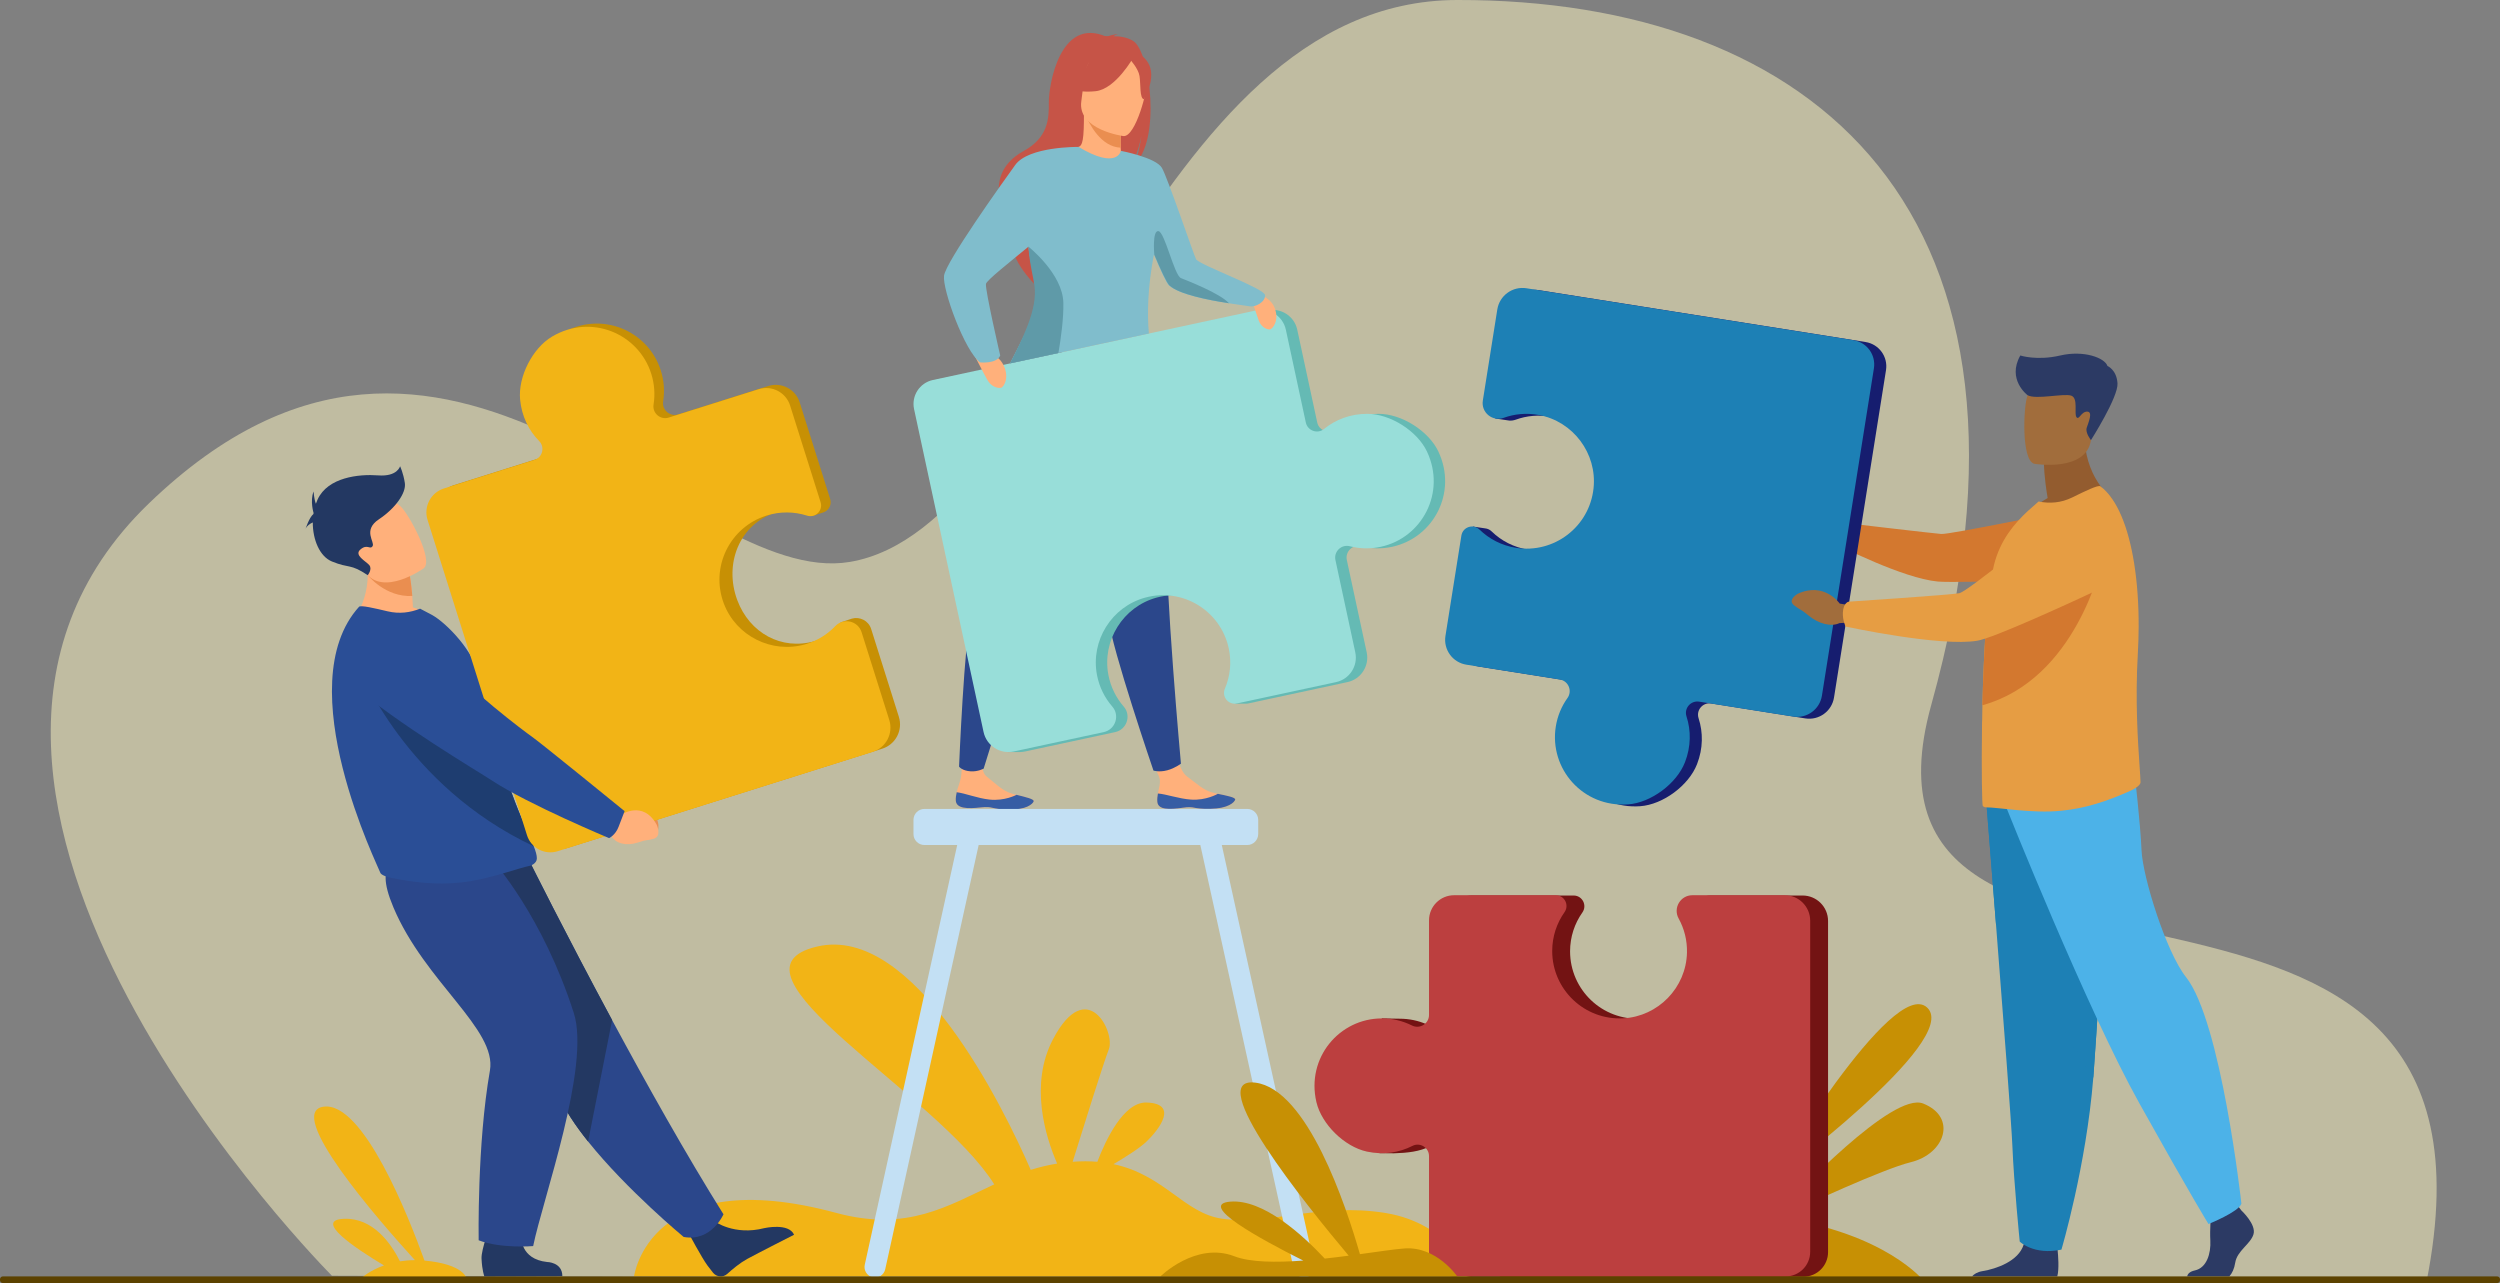 <svg xmlns="http://www.w3.org/2000/svg" xml:space="preserve" width="100%" height="100%" version="1.1" shape-rendering="geometricPrecision" text-rendering="geometricPrecision" image-rendering="optimizeQuality" fill-rule="evenodd" clip-rule="evenodd"
viewBox="0 0 73691.76 37819.59"
 xmlns:xlink="http://www.w3.org/1999/xlink"
 xmlns:xodm="http://www.corel.com/coreldraw/odm/2003">
 <rect x="0" y="0" width="73691.76" height="37819.59" fill="#808080" stroke="none"/>
 <g id="Capa_x0020_1">
  <path fill="#FFF8C2" fill-rule="nonzero" fill-opacity="0.502" d="M9784.73 37604.95c0,0 -14235.51,-14247.86 -5395.11,-22766.7 8840.38,-8519.02 15827.63,2540.27 20659.76,1725.47 6116.57,-1031.36 8761.74,-16548.79 17905.26,-16563.68 10403.58,-16.59 18039.78,6133.46 13972.28,20780.2 -3000.05,10802.87 17621.09,1956.4 14592.42,17034.77l-61734.61 -210.06z"/>
  <path fill="#F2B416" fill-rule="nonzero" d="M40833.47 35753.64c-1935.17,-311.65 -3396.13,366.32 -4800.99,171.42 -1120.41,-155.39 -1704.22,-1288.67 -3209.83,-1609.77 358.01,-211.2 775.27,-475.35 974.74,-667.38 387.49,-373.18 943.83,-1119.55 0,-1149.02 -679.11,-21.18 -1208.26,1110.1 -1451.52,1746.57 -222.93,-18.6 -464.18,-20.03 -727.19,-0.57 310.8,-1001.64 916.93,-2940.23 1065.17,-3312.56 201.48,-506.83 -645.62,-2196.45 -1644.11,-300.2 -700.58,1329.89 -224.94,2866.97 121.62,3666.28 -273.58,44.06 -531.72,107.6 -778.41,184.87 -825.06,-1882.8 -3450.21,-7250.14 -6295.72,-6583.05 -3102.36,726.9 3544.08,4335.37 5220.25,7010.6 -1369.38,634.76 -2572.49,1405.73 -4652.47,842.81 -5527.23,-1496.44 -5965.66,1870.49 -5965.66,1870.49l24700.58 8.3c0,0 -621.3,-1567.43 -2556.46,-1878.79z"/>
  <path fill="#FFB07B" fill-rule="nonzero" d="M34114.2 23638.41c25.18,237.53 361.73,228.94 741.78,171.99 380.04,-56.95 281.89,42.93 816.48,32.62 534.3,-10.3 712.88,-192.88 736.06,-270.15 20.89,-68.39 -238.39,-117.05 -515.99,-174.86 -34.91,-7.15 -69.83,-14.88 -105.03,-22.32 -312.8,-68.68 -526.29,-294.11 -798.44,-488.14 -258.14,-183.79 -431.85,-1026.08 -431.85,-1026.08l-759.82 -4.49c0,0 238.68,761.73 363.17,1026.62 72.97,155.82 -4.87,355.86 -29.48,505.83 -13.17,81.56 -26.04,165.12 -16.88,248.98z"/>
  <path fill="#365DA4" fill-rule="nonzero" d="M34855.98 23810.4c380.04,-56.95 281.89,42.93 816.48,32.62 534.3,-10.3 712.88,-192.88 736.06,-270.15 20.89,-68.39 -238.39,-117.05 -515.99,-174.86l-3.14 5.15c0,0 -337.7,196.04 -779.28,166.56 -359.73,-24.03 -730.63,-161.69 -979.03,-180.29 -13.17,81.56 -26.04,165.12 -16.88,248.98 25.18,237.53 361.73,228.94 741.78,171.99z"/>
  <path fill="#FFB07B" fill-rule="nonzero" d="M28173.34 23600.63c16.6,238.39 352.86,242.68 734.92,200.04 382.05,-42.64 280.16,53.52 814.75,63.25 534.31,10.01 719.47,-165.99 745.79,-242.12 23.19,-67.82 -233.81,-125.92 -509.11,-194.31 -34.63,-8.3 -69.26,-17.46 -103.89,-26.33 -310.22,-80.42 -515.13,-313.65 -779.84,-517.76 -250.7,-193.4 -44.36,-995.57 -44.36,-995.57l-576.65 -272.3c0,0 -79.28,826.75 -122.21,1244.89 -17.45,171.23 -102.74,343.28 -132.79,492.37 -16.31,81 -32.33,163.7 -26.61,247.84z"/>
  <path fill="#365DA4" fill-rule="nonzero" d="M28908.26 23800.67c382.05,-42.64 280.16,53.52 814.75,63.25 534.31,10.01 719.47,-165.99 745.79,-242.12 23.19,-67.82 -233.81,-125.92 -509.11,-194.31l-3.15 5.15c0,0 -345.14,183.16 -785.28,136.8 -358.59,-37.5 -724.04,-188.89 -971.31,-216.65 -16.31,81 -32.33,163.7 -26.61,247.84 16.6,238.39 352.86,242.68 734.92,200.04z"/>
  <path fill="#2B478B" fill-rule="nonzero" d="M29468.6 11695.45c0,0 -159.69,773.27 -319.67,4695.13 0,0 -296.77,726.16 -511.98,1614.04 -215.21,887.89 -366.88,4592.71 -366.88,4592.71 0,0 85.85,123.69 346.28,139.31 212.64,12.77 378.33,-80.49 378.33,-80.49 0,0 1495.87,-4852.43 2223.92,-6736.28 728.34,-1884.02 1155.03,-4573.85 1155.03,-4573.85l-2905.03 349.43z"/>
  <path fill="#2B478B" fill-rule="nonzero" d="M31267.83 12026.57c0,0 117.9,780.7 1325.59,4515.41 0,0 -26.9,783.91 78.7,1691.39 105.6,907.49 1328.17,4480.38 1328.17,4480.38 0,0 162.27,56.4 405.81,-7.87 226.37,-59.75 404.09,-195.97 404.09,-195.97 0,0 -468.77,-5106.75 -437.86,-7126.23 30.91,-2019.5 -500.24,-4690.73 -500.24,-4690.73l-2604.26 1333.62z"/>
  <path fill="#C65447" fill-rule="nonzero" d="M33406.75 1210.59c-189.45,-120.48 -422.12,-144.23 -586.1,-142.8 44.36,-41.21 127.92,-52.95 127.92,-52.95 -100.73,-20.31 -331.68,68.98 -331.68,68.98 -1381.41,-613.29 -1706.79,1449.8 -1701.07,1933.16 5.15,483.36 -18.88,1038.27 -743.79,1435.2 -1426.04,781.28 -332.83,2324.09 -332.83,2324.09 -256.7,736.63 693.71,1638.96 693.71,1638.96 -16.31,-391.21 1779.48,-2883.28 2747.63,-3451.93 244.98,-324.53 355.73,-913.78 364.03,-960.42 -62.96,468.76 -156.54,728.62 -235.81,873.71 830.21,-690.85 499.67,-3346.9 -2.01,-3666z"/>
  <path fill="#FFB07B" fill-rule="nonzero" d="M33105.69 4696.3c4.86,2.29 -452.74,240.1 -797.3,145.94 -323.97,-88.42 -535.74,-508.54 -531.16,-509.4 137.08,-27.18 176.86,-215.77 173.71,-1025.96l62.1 12.31 1005.36 199.18 37.49 7.15c0,0 -23.75,328.26 -24.61,637.62 -0.29,65.25 0.86,129.64 3.15,190.03 6.87,179.43 26.9,322.23 71.26,343.13z"/>
  <path fill="#EA8E50" fill-rule="nonzero" d="M33031.28 4163.14c-0.29,65.25 0.86,129.64 3.15,190.03 -584.67,-23.47 -921.79,-692.28 -1049.15,-985.62l1033.12 150.82 37.49 7.15c0,0 -23.75,328.26 -24.61,637.62z"/>
  <path fill="#C65447" fill-rule="nonzero" d="M31905.44 3205.57c0,0 -305.93,-483.07 -379.19,-896.32 -52.66,-295.06 97.58,-1388.27 1196.53,-1230.87 0,0 319.09,31.48 619.01,234.1 238.68,161.12 582.95,508.83 197.75,1462.96l-99.88 322.24 -1534.22 107.89z"/>
  <path fill="#FFB07B" fill-rule="nonzero" d="M33117.42 4011.46c0,0 -1369.09,-180.87 -1243.18,-1031.68 125.93,-850.82 33.77,-1447.23 913.22,-1367.67 879.43,79.56 1000.77,429.28 1027.96,723.47 26.9,294.19 -338.84,1701.06 -698,1675.88z"/>
  <path fill="#C65447" fill-rule="nonzero" d="M33412.47 1683.94c0,0 -522.56,942.4 -1118.39,1004.22 -595.83,62.1 -821.64,-128.78 -821.64,-128.78 0,0 492.24,-283.9 674.54,-880.59 0,0 1054.29,-511.69 1265.49,5.15z"/>
  <path fill="#C65447" fill-rule="nonzero" d="M33307.73 1751.19c0,0 246.12,264.44 281.89,491.1 35.77,226.94 0,677.38 132.22,681.68 0,0 382.62,-636.47 123.34,-1067.46 -275.01,-456.75 -537.45,-105.32 -537.45,-105.32z"/>
  <path fill="#65BAB4" fill-rule="nonzero" d="M42398.88 13310.1c-287.33,-608.15 -1085.77,-1111.54 -1758.3,-1111.83 -496.81,0 -934.96,169.43 -1274.08,445.59 -194.04,157.97 -486.23,53.8 -538.88,-190.6l-588.97 -2735.61c-85.85,-398.94 -478.78,-652.78 -877.72,-566.93l-9527.29 2050.5c-389.78,83.85 -637.61,467.91 -553.76,857.68l2048.2 9516.88c58.67,272.21 258.43,477.58 505.69,556.48l-125.07 35.45 370.04 0 2.86 -0.54c45.22,-1.31 91.01,-6.52 137.08,-16.39l207.2 -44.65 0 0 0 0 2445.42 -526.26c343.14,-73.84 482.22,-488.98 251.85,-753.63 -222.94,-255.65 -383.2,-572.28 -451.31,-930.99 -192.6,-1010.76 432.42,-2012 1425.47,-2281.06 1104.66,-299.3 2220.2,390.29 2458.02,1494.78 89.29,415.51 41.49,828.58 -113.33,1191.98 -60.1,141.18 -10.59,287.78 92.72,371.35l-142.51 69.6 330.54 -0.21 0 -0.02c24.6,0.6 50.08,-1.52 76.12,-7.12l2919.63 -628.38c399.23,-85.91 653.07,-479.03 567.21,-878.09l-585.24 -2718.73c-54.09,-251.58 175.43,-472.09 424.69,-408.04 288.19,74.06 597.55,84.05 908.06,17.21 1221.71,-262.95 1936.03,-1600.17 1365.66,-2808.42z"/>
  <path fill="#98DED9" fill-rule="nonzero" d="M40304.03 12198.27c-496.82,0 -934.96,169.43 -1274.08,445.59 -193.75,157.97 -486.23,53.8 -538.89,-190.6l-588.67 -2735.61c-85.86,-398.94 -478.78,-652.78 -877.72,-566.93l-9527.29 2050.5c-389.78,83.85 -637.9,467.91 -553.76,857.68l2048.2 9516.88c87,404.66 485.65,662.08 890.31,575l2652.63 -570.91c343.13,-73.84 482.5,-488.98 251.84,-753.63 -222.65,-255.65 -382.92,-572.28 -451.31,-930.99 -192.32,-1010.73 432.42,-2012 1425.76,-2281.06 1104.66,-299.3 2220.2,390.29 2457.73,1494.78 89.57,415.54 41.5,828.58 -113.33,1191.98 -100.45,236.13 106.17,487.57 357.15,433.6l2919.64 -628.38c398.93,-85.91 652.78,-479.03 566.92,-878.09l-584.96 -2718.73c-54.37,-251.58 175.15,-472.09 424.41,-408.04 288.19,74.06 597.55,84.05 908.35,17.21 1221.71,-262.95 1935.73,-1600.17 1365.37,-2808.42 -287.33,-608.15 -1085.49,-1111.54 -1758.3,-1111.83z"/>
  <path fill="#FFB07B" fill-rule="nonzero" d="M36818.04 8580.36c0,0 594.4,97.3 750.09,483.65 155.68,386.63 -61.82,648.2 -145.38,647.35 -83.57,-0.86 -244.12,-62.68 -319.1,-263.3 -75.26,-200.32 -285.61,-867.7 -285.61,-867.7z"/>
  <path fill="#FFB07B" fill-rule="nonzero" d="M28636.95 10304.6c0,0 667.1,-0.85 907.2,393.5 239.83,394.37 49.51,719.76 -42.07,733.78 -91.58,14.02 -278.17,-24.61 -396.36,-230.09 -118.2,-205.48 -468.77,-897.19 -468.77,-897.19z"/>
  <path fill="#80BDCC" fill-rule="nonzero" d="M36834.64 9028.81c-58.95,-12.59 -317.66,-42.93 -646.48,-94.73 -605.85,-95.01 -1450.09,-262.43 -1733.41,-523.71 -76.69,-70.97 -255.56,-461.33 -441.29,-908.91 -187.73,990.75 -198.33,1750.86 -148.53,2329.52l-4093.55 880.87c350.86,-709.45 894.32,-1589.46 792.43,-2301.48 -37.77,-263.86 -182.58,-626.17 -236.66,-1033.12 -4.29,-34.92 -8.3,-70.11 -11.45,-105.61 -574.09,472.78 -1237.16,994.2 -1253.19,1098.38 -26.33,174.85 420.69,2110.02 420.69,2110.02 -111.04,255.56 -593.26,201.75 -593.26,201.75 -451.6,-322.53 -1116.11,-2150.65 -1062.88,-2555.6 53.23,-404.95 1700.5,-2713 2099.15,-3264.48 393.78,-545.18 1831.56,-531.45 1866.19,-531.15l0.28 0c0.29,0 0.29,0 0.58,0 1143.3,686.54 1246.32,115.9 1246.32,115.9 0,0 1031.69,196.04 1208.84,500.81 177.43,304.79 954.99,2615.71 1009.93,2696.99 115.05,170.27 1994.4,851.1 2028.18,1048.29 34.05,197.17 -283.32,372.03 -451.89,336.26z"/>
  <path fill="#5F9AA8" fill-rule="nonzero" d="M31198.57 10406.2l-1427.19 305.65c355.44,-707.73 822.49,-1588.89 720.32,-2296.62 -38.06,-264.14 -123.92,-576.65 -165.13,-985.61 -4.01,-39.2 -10.87,-157.98 -10.87,-157.98 0,0 1010.8,795.6 1028.54,1656.43 9.44,446.73 -68.69,1030.83 -145.67,1478.13z"/>
  <path fill="#5F9AA8" fill-rule="nonzero" d="M36225.93 8939.23c-613,-95.01 -1467.82,-262.43 -1754.58,-523.71 -77.56,-71.26 -258.71,-461.9 -446.73,-910.06 0,0 -65.82,-720.32 122.49,-693.42 188.3,26.9 465.33,1304.41 663.08,1385.12 176.86,72.41 1155.03,447.88 1415.74,742.07z"/>
  <path fill="#2C3A64" fill-rule="nonzero" d="M66425.59 36381.81c-86.43,291.34 -485.36,485.37 -539.17,841.37 -26.33,173.72 -91.01,308.51 -173.43,401.23l-1242.02 0c12.59,-68.39 66.96,-141.94 228.37,-177.14 345.14,-75.55 475.06,-493.67 453.88,-882.02 -9.16,-162.55 -4.86,-348.28 3.15,-508.83 10.88,-222.36 29.19,-396.93 29.19,-396.93l733.2 -172.57 76.99 99.02 73.83 95.3c0,0 442.15,409.52 356.01,700.57z"/>
  <path fill="#2C3A64" fill-rule="nonzero" d="M60641.85 37624.41l-2512.97 0c56.95,-66.68 153.4,-131.07 316.81,-157.68 386.63,-62.68 1056.3,-287.05 1205.68,-781.57 4.87,-15.74 9.16,-32.05 12.88,-48.65 118.48,-528.29 981.32,161.98 981.32,161.98 0,0 2.57,21.18 6.58,56.96 15.17,148.81 48.65,552.33 -10.3,768.96z"/>
  <path fill="#1D80B5" fill-rule="nonzero" d="M58548.42 23625.24c0,0 130.79,1634.67 285.04,3599.6 209.2,2669.23 460.76,5948.01 485.65,6569.03 43.22,1078.62 215.79,2803.72 215.79,2803.72 0,0 409.52,409.81 1229.43,237.25 0,0 730.34,-2462.89 939.26,-5068.57 3.14,-42.93 6.29,-85.86 9.72,-128.79 194.04,-2652.9 495.67,-8238.61 495.67,-8238.61l-3660.56 226.37z"/>
  <path fill="#1D80B5" fill-rule="nonzero" d="M58548.42 23625.24c0,0 130.79,1634.67 285.04,3599.6l2870.13 4541.43c3.14,-42.93 6.29,-85.86 9.72,-128.79 194.04,-2652.9 495.67,-8238.61 495.67,-8238.61l-3660.56 226.37z"/>
  <path fill="#4CB2E8" fill-rule="nonzero" d="M59146.55 23819.27c0,0 2361.57,5920.26 3914.39,8702.23 1552.83,2782.26 2038.2,3558.67 2038.2,3558.67 0,0 889.73,-356.01 970.44,-598.69 0,0 -593.83,-5371.06 -1633.53,-6680.35 -587.82,-739.78 -1278.09,-2959.98 -1310.43,-3736.39 -32.33,-776.42 -210.06,-2313.02 -210.06,-2313.02l-3769.01 1067.55z"/>
  <path fill="#935C2F" fill-rule="nonzero" d="M60357.96 14681.02c-105.03,-619.99 -108.47,-987.44 -108.47,-987.44l1198.24 -965.58c-44.35,1327.59 806.47,1966.22 806.47,1966.22 0,0 -1596.9,785.96 -2519.84,494.86 0,0 227.23,-290.42 623.6,-508.06z"/>
  <path fill="#A16D3C" fill-rule="nonzero" d="M59967.31 13671.54c0,0 1524.5,253.27 1667.59,-698.28 143.09,-951.84 436.14,-1559.99 -531.15,-1762.03 -967.01,-201.75 -1211.13,132.79 -1336.18,438.72 -125.07,306.21 -192.9,1931.44 199.74,2021.59z"/>
  <path fill="#A16D3C" fill-rule="nonzero" d="M54613.71 15633.55l-324.53 -200.93c0,0 -404.67,-597.32 -1095.8,-226.2 0,0 -273.58,174.51 -90.14,320.7 184.02,146.12 134.51,63.56 388.92,275.28 254.7,211.69 583.81,287.33 796.45,170.61l272.44 -25.75 52.66 -313.71z"/>
  <path fill="#D3782F" fill-rule="nonzero" d="M54228.51 15696.14c83.56,-261.52 123.34,-284.58 123.34,-284.58 0,0 2624.29,310.1 2871.84,328.39 247.26,18.32 3683.45,-689.64 3683.45,-689.64l1622.36 1970.13c0,0 -4783.53,180.36 -5409.41,121.72 -1034.54,-96.93 -2910.75,-1060.11 -2910.75,-1060.11 0,0 -46.66,-180.52 19.17,-385.91z"/>
  <path fill="#E69D43" fill-rule="nonzero" d="M63095.58 23054.25c4.57,101.68 -204.91,213.27 -295.91,254.19 -685.13,307.07 -1323.03,520.57 -2043.92,589.82 -855.11,87.86 -1865.62,-104.46 -2212.18,-99.88 -37.22,0 -69.27,-13.73 -97.03,-36.92 -23.17,-18.6 -41.78,-1063.07 -23.17,-2380 0,-50.82 0,-106.49 4.57,-157.35l0 -18.28c1.44,-137.17 3.44,-276.54 6.59,-417.23 8.58,-384.89 22.89,-780.02 39.77,-1172.71 24.9,-578.86 59.25,-1147.79 107.04,-1651.82 49.8,-526.41 112.76,-982.32 193.17,-1305.64 184.87,-744.03 610.14,-1234.08 998.21,-1594.53l318.8 -281.63c318.8,64.56 656.5,45.99 993.62,-120.23 365.17,-180.32 762.68,-374.35 827.07,-328.28 492.81,368.38 824.5,1204.37 994.49,2266.85 91.57,571.82 136.22,1209.07 133.64,1874.52 -0.86,255.22 -8.87,514.28 -23.47,775.73 -82.42,1403.26 2,2619.88 50.37,3327.01 14.03,203.33 25.19,365.03 28.34,476.38z"/>
  <path fill="#161D6F" fill-rule="nonzero" d="M54992.04 10081.96l-9639.76 -1531.08c-410.09,-64.96 -795.01,214.35 -860.26,624.17l-426.7 2686.96c-19.75,124.49 12.02,474.2 12.02,474.2l347.42 51.81c19.76,4.29 39.78,7.15 60.11,8.86l0 0 0 0c62.95,5.15 128.49,-2.86 194.02,-26.32 319.67,-115.91 673.68,-151.11 1033.69,-85 1014.8,186.02 1724.83,1133 1616.65,2158.96 -120.2,1141.23 -1168.77,1934.62 -2287.46,1756.96 -420.97,-66.85 -789.86,-261.32 -1073.47,-537.66 -54.94,-53.59 -121.33,-81.9 -188.02,-88.77l0 0 -363.73 -54.57 -452.75 3277.55c-64.1,404.24 211.5,783.91 615.87,848.14l2753.64 437.37c254.99,40.43 378.05,334.83 227.8,544.69 -173.42,242.65 -294.76,528.29 -344.85,842.98 -196.61,1237.5 795.02,2389.27 2131.2,2293.4 672.82,-48.08 1432.63,-612.31 1676.46,-1241.23 180.01,-464.44 180.01,-935.53 44.64,-1352.56 -77.55,-238.41 125.93,-474.14 373.47,-434.79l2770.81 440.04c404.1,64.21 783.86,-211.32 847.96,-615.38l1532.51 -9650.52c62.68,-394.65 -206.33,-765.54 -601.27,-828.21z"/>
  <path fill="#D3782F" fill-rule="nonzero" d="M61947.7 16572.08c0,0 -738.93,3448.32 -3513.17,4216.52 8.58,-384.89 22.89,-780.02 39.77,-1172.71 24.9,-578.86 59.25,-1147.79 107.04,-1651.82 49.5,-25.55 95.87,-45.47 138.51,-59.46 941.25,-310.43 3227.85,-1332.53 3227.85,-1332.53z"/>
  <path fill="#1D80B5" fill-rule="nonzero" d="M49667.34 22469.58c180.01,-464.44 180.29,-935.5 44.93,-1352.56 -77.56,-238.41 125.63,-474.08 373.46,-434.79l2770.82 440.09c404.09,64.16 783.57,-211.4 847.67,-615.4l1532.79 -9650.55c62.68,-394.65 -206.62,-765.54 -601.27,-828.22l-9640.04 -1531.07c-409.81,-64.96 -794.73,214.35 -859.98,624.17l-426.69 2686.96c-55.24,347.71 282.46,628.17 613.57,508.54 319.38,-115.9 673.67,-150.81 1033.69,-84.99 1014.8,186.01 1724.53,1133 1616.64,2158.95 -120.2,1141.24 -1168.77,1934.59 -2287.74,1756.94 -420.69,-66.86 -789.57,-261.26 -1073.47,-537.66 -184.3,-179.57 -494.24,-77.35 -534.59,176.84l-469.63 2957.4c-64.1,404.2 211.5,783.95 615.59,848.13l2753.93 437.37c254.7,40.47 378.04,334.83 227.8,544.7 -173.71,242.68 -295.05,528.26 -344.85,843 -196.61,1237.48 795.01,2389.25 2131.2,2293.38 672.81,-48.08 1432.63,-612.34 1676.17,-1241.23z"/>
  <path fill="#A16D3C" fill-rule="nonzero" d="M54624.87 17856.78l-396.36 -65.56c0,0 -451.88,-653.87 -1239.46,-287.04 0,0 -312.22,174.69 -105.6,338.2 206.34,163.56 151.39,73.41 437.57,309.8 285.9,236.41 658.51,330.8 900.33,215.26l309.08 -16.08 94.44 -494.58z"/>
  <path fill="#E69D43" fill-rule="nonzero" d="M54321.8 18058.2c12.88,-291.65 168.28,-322.76 168.28,-322.76 0,0 3002.33,-198.61 3261.33,-248.81 258.99,-50.25 2650.33,-2031.52 2650.33,-2031.52 0,0 924.66,-831.15 1572.58,-550.7 563.2,243.72 739.49,724.53 767.82,1166.74 33.77,526.95 -263.57,1019.55 -742.07,1242.97 -1073.76,501.62 -3221.55,1486.26 -3710.64,1571.2 -1088.64,189.06 -3886.93,-416.94 -3886.93,-416.94 0,0 -90.71,-181.09 -80.7,-410.18z"/>
  <path fill="#2C3A64" fill-rule="nonzero" d="M59767.57 11649.95c0,0 -618.73,-458.75 -215.21,-1171.35 0,0 486.5,161.13 1177.92,0 691.41,-161.4 1310.14,67.26 1390.84,309.08 0,0 269.01,107.89 295.91,511.12 26.9,403.52 -782.13,1674.46 -782.13,1674.46 0,0 -172.86,-215.21 -125.92,-363.17 47.22,-147.95 195.17,-477.35 13.45,-477.35 -181.44,0 -241.82,269.01 -315.95,161.4 -73.83,-107.6 60.68,-558.05 -154.53,-632.17 -215.21,-73.84 -1042.27,124.2 -1284.38,-12.02z"/>
  <path fill="#C3E0F4" fill-rule="nonzero" d="M38739.47 37281l-2725.03 -12372.52 750.09 0c178,0 323.38,-145.38 323.38,-323.38l0 -417.83c0,-177.72 -145.38,-323.1 -323.38,-323.1l-9515.27 0c-177.72,0 -323.1,145.38 -323.1,323.1l0 417.83c0,178 145.38,323.38 323.1,323.38l965.86 0 -2725.02 12372.52c-36.64,166.27 68.97,332.54 234.67,369.17 165.98,36.92 331.68,-69.25 368.31,-235.53l2754.51 -12506.16 6534.39 0 2754.51 12506.16c36.62,166.28 202.32,272.45 368.03,235.53l0 0c165.98,-36.63 271.59,-202.9 234.95,-369.17z"/>
  <path fill="#C79004" fill-rule="nonzero" d="M56810.16 29704.04c-1008.79,-968.16 -4639.59,5141.26 -4639.59,5141.26 0,0 5648.09,-4172.82 4639.59,-5141.26z"/>
  <path fill="#C79004" fill-rule="nonzero" d="M56689.1 32528.36c-892.89,-357.15 -3746.41,2651.2 -4389.18,3345.76 -491.66,-65.24 -1031.11,-107.6 -1622.36,-118.19 -4518.53,-80.7 -6568.17,1965.78 -6568.17,1965.78l12604.9 42.93c0,0 -1116.4,-1417.74 -4284.15,-1872.48 774.12,-365.46 3063.29,-1430.35 3895.8,-1634.96 1008.79,-248.12 1371.66,-1325.6 363.16,-1728.84z"/>
  <path fill="#731313" fill-rule="nonzero" d="M53133.86 26396.63l-2720.73 0c-352.01,0 -576.09,377.47 -405.81,685.4 164.27,297.64 -414.11,2875.85 -1632.67,2943.1 -1145.87,63.25 -2093.99,-851.1 -2093.99,-1983.81 0,-426.12 134.22,-821.06 362.59,-1144.45 148.53,-210.34 -1.14,-500.24 -258.42,-500.24l-2994.62 0c-409.23,0 -740.92,331.69 -740.92,740.92 0,0 -271.59,3214.12 -502.24,3098.79 -237.82,-118.77 -502.83,-191.18 -783.29,-205.49l0.29 -0.28 -2.86 0c-33.49,-1.72 -66.97,-2.57 -101.02,-2.57 -33.78,0 -526.87,-8.59 -526.87,-8.59l-74.69 3971.92 428.12 4.58c406.95,-12.31 760.39,-50.37 1074.62,-210.34 223.22,-113.91 487.94,49.79 487.94,300.48l0 2805.74c0,408.95 331.69,740.64 740.64,740.64l9771.4 0c399.8,0 723.76,-323.96 723.76,-723.76l0 -9760.81c0,-414.97 -336.27,-751.23 -751.23,-751.23z"/>
  <path fill="#BC3F3F" fill-rule="nonzero" d="M40291.43 33944.97c487.09,105.02 952.14,31.2 1342.77,-167.99 223.51,-113.9 488.23,50.08 488.23,300.78l0 2805.44c0,409.25 331.69,740.93 740.64,740.93l9771.4 0c399.8,0 723.75,-323.96 723.75,-723.76l0 -9760.81c0,-414.97 -336.26,-751.52 -751.22,-751.52l-2720.74 0c-352,0 -576.08,377.48 -405.8,685.7 164.27,297.63 254.7,641.9 245.83,1007.64 -24.61,1031.4 -848.24,1881.08 -1878.5,1935.46 -1145.87,60.09 -2094,-851.11 -2094,-1983.82 0,-426.12 134.23,-821.06 362.6,-1144.45 148.52,-210.34 -1.15,-500.53 -258.43,-500.53l-2994.6 0c-409.24,0 -740.93,331.98 -740.93,741.22l0 2788.27c0,258.14 -271.59,425.84 -502.25,310.51 -267.01,-133.37 -568.07,-208.63 -886.88,-208.63 -1252.91,0 -2234.8,1160.18 -1930.59,2464.89 153.11,656.78 829.36,1318.73 1488.72,1460.67z"/>
  <path fill="#F2B416" fill-rule="nonzero" d="M11999.27 37678.79l1756.18 12.88c0,0 -61.1,-424.98 -1243.29,-534.59l0 0c-458.32,-1272.94 -1804.75,-4697.68 -2973.94,-4535.99 -1154.41,159.98 1579.61,3301.97 2691.85,4523.68 -157.37,0.29 -304.07,12.88 -439.45,34.63 -267.93,-533.44 -799.2,-1287.53 -1651.82,-1253.19 -907.4,36.63 328.82,865.42 1179.93,1374.24 -431.1,154.54 -663.92,368.61 -663.92,368.61l1324.51 9.73c15.6,8.3 24.04,12.88 24.04,12.88 0,0 -1.37,-4.58 -4.09,-12.88z"/>
  <path fill="#EA8E50" fill-rule="nonzero" d="M18273.93 23487.59l259.82 210.91c0,0 710.85,-254.99 871.25,589.82 0,0 42.73,360.02 -185.3,360.59 -228.03,0.86 -133.96,-39.21 -456.86,-29.75 -322.9,9.44 -590.54,-160.85 -637.85,-422.99l-154.48 -222.08 303.42 -486.5z"/>
  <path fill="#1E3D70" fill-rule="nonzero" d="M18244.54 23940.33c207.28,-216.35 190.59,-376.33 190.59,-376.33 0,0 -2400.58,-1965.47 -2644.03,-2125.62 -165.9,-109.09 -1933.82,-1676.43 -2760.23,-2631.9 -409.9,-473.98 -917.67,-290.05 -1498.6,-123.37l-478.41 137.25c-577.68,165.72 -727.93,973.68 -253.93,1366.29 1334.91,1105.69 3555.59,2349.39 3971.07,2610.72 1031.49,649.01 3050.53,1419.99 3050.53,1419.99 0,0 244.97,-91.02 423.01,-277.03z"/>
  <path fill="#233862" fill-rule="nonzero" d="M21053.95 35995.18c0,0 582.59,436.43 1475.25,206.05 0,0 719.8,-164.27 877.49,194.89 0,0 -1103.72,560.63 -1383.06,714.03 -210.49,115.61 -430.19,297.91 -585.5,439 -122.92,111.61 -314.37,96.44 -419.15,-32.34 -48.56,-59.52 -104.13,-130.78 -165.03,-213.2 -170.17,-230.67 -566.76,-975.6 -566.76,-975.6l766.76 -332.83z"/>
  <path fill="#2B478B" fill-rule="nonzero" d="M21326 35793.71c0,0 -354.75,817.91 -1173.6,667.66 0,0 -1670.96,-1379.97 -2817.13,-2813.46 -372.23,-465.62 -689.18,-936.96 -875.42,-1368.24 -760.05,-1759.73 -2811.49,-4384.3 -4115.79,-5714.48l3263.28 -1180.5c0,0 1045.25,2102.58 2435.96,4685.37 1002.29,1860.76 2183.65,3971.07 3282.7,5723.65z"/>
  <path fill="#233862" fill-rule="nonzero" d="M18043.3 30070.06l-708.03 3577.85c-372.23,-465.62 -689.18,-936.96 -875.42,-1368.24 -760.05,-1759.73 -2811.49,-4384.3 -4115.79,-5714.48l3263.28 -1180.5c0,0 1045.25,2102.58 2435.96,4685.37z"/>
  <path fill="#233862" fill-rule="nonzero" d="M15367.37 36459.37c0,0 -35.57,652.49 755.7,739.78 0,0 452.14,2.28 453.43,417.53l-2299.68 7.45c0,0 -66.77,-167.7 -82.97,-526.57 -12.44,-275.6 267.16,-996.2 267.16,-996.2l906.36 358.01z"/>
  <path fill="#2B478B" fill-rule="nonzero" d="M14536.99 25384.69c0,0 1453.74,1597.47 2376.57,4475.31 502.07,1565.71 -920.28,5502.72 -1197.56,6870.38 0,0 -954.16,80.99 -1606.57,-171.14 0,0 -49.57,-2825.18 332,-5002.75 213.52,-1218.56 -1914.12,-2606.26 -2843.82,-4808.14 -632.46,-1497.88 136.97,-1472.41 1082.54,-1508.47l1856.84 144.81z"/>
  <path fill="#FFB07B" fill-rule="nonzero" d="M12858.79 18257.95c-808.84,456.72 -2464.66,35.52 -2464.66,35.52 0,0 672.44,-768.78 366.89,-2006.88l635.07 322.5 682.16 346.45c0,0 44.08,218.67 74.76,611.39 7.81,101.15 14.79,214.13 19.63,337.56 415.27,125.92 686.15,353.46 686.15,353.46z"/>
  <path fill="#2A4E96" fill-rule="nonzero" d="M15824.64 25302.27c0,141.94 -163.76,210.06 -198.56,216.92 -326.19,59.82 -1237.08,414.11 -2057.65,495.39 -690.93,72.4 -1332.43,3.43 -2037.19,-137.94 -93.29,-18.89 -312.39,-77.84 -327.96,-167.13 -19.43,-97.88 -2718.36,-5502.09 -620.24,-7823.54 49.25,-54.46 463.42,43.61 842.14,133.51 349.78,82.96 670.62,36.71 957.14,-78.21l355.18 186.9c436.17,243.05 1261.52,1106.58 1358.08,1784.14 49.05,344.6 246.12,599.76 303.13,902.88 21.18,112.15 42.81,221.68 64.81,328.39 42.99,209.35 87.32,408.56 132.88,598.04 123.37,512.47 253.65,953.64 381.57,1334.78 136.11,404.61 269.61,741.15 388.86,1022.76 154.68,365.17 285.41,638.18 367.09,847.1 57.69,147.1 90.72,262.43 90.72,356.01z"/>
  <path fill="#1E3D70" fill-rule="nonzero" d="M15733.92 24946.26c-3809.86,-1795.11 -5129.31,-5241.8 -5129.31,-5241.8 0,0 3095.41,1141.83 3858.91,1439.12 42.99,209.35 87.32,408.56 132.88,598.04 123.37,512.47 253.65,953.64 381.57,1334.78 136.11,404.61 269.61,741.15 388.86,1022.76 154.68,365.17 285.41,638.18 367.09,847.1z"/>
  <path fill="#C79004" fill-rule="nonzero" d="M26495.46 21128.67l-816.2 -2587.71c-79.27,-251.3 -339.13,-370.26 -566.35,-306.36l0 0 -0.58 0.17c-12.02,3.44 -24.03,7.56 -35.77,11.99l-286.18 95.59c0,0 -448.16,461.35 -769.54,554.39 -988.48,285.98 -1926.67,-240.83 -2287.28,-1204.48 -401.12,-1071.87 64.24,-2248.88 1141.66,-2588.67 368.63,-116.24 1094.11,100.4 1094.11,100.4l291.32 -96.79c158.27,-48.1 266.73,-218.79 210.35,-397.94l-898.32 -2848.11c-122.78,-389.49 -537.74,-605.56 -927.15,-482.78l-2652.2 836.51c-245.45,77.27 -486.39,-130.51 -445.89,-384.64 46.82,-293.9 27.87,-602.7 -67.68,-905.76 -375.88,-1191.95 -1773.84,-1778.05 -2923.55,-1097.23 -578.84,342.57 -1005.45,1184.52 -942.86,1854.18 46.24,494.81 255.93,915.21 562.58,1226.87 175.31,178.29 98.9,479.35 -139.55,554.33l-2668.68 841.66c-389.12,122.77 -605.07,537.74 -482.35,926.86l2931.1 9294.42c119.88,380.05 525.29,590.96 905.48,471.06l9284.16 -2927.79c394.64,-124.49 613.85,-545.41 489.37,-940.17z"/>
  <path fill="#F2B416" fill-rule="nonzero" d="M15330.92 11775.58c46.24,494.81 255.93,915.21 562.6,1226.87 175.29,178.29 98.88,479.07 -139.57,554.33l-2668.65 841.66c-389.12,122.77 -605.1,537.71 -482.39,926.86l2931.11 9294.42c119.88,380.05 525.29,590.97 905.48,471.06l9284.12 -2927.82c394.93,-124.48 613.86,-545.4 489.37,-940.16l-816.19 -2587.69c-105.6,-334.77 -531.73,-434.71 -773.84,-180.4 -233.52,245.59 -534.01,434.73 -884.59,536.22 -988.47,285.94 -2043.71,-242.72 -2404.32,-1206.38 -401.12,-1071.87 181.32,-2247.04 1258.77,-2586.83 405.2,-127.81 821.02,-118.59 1197.36,1.63 244.39,78.13 475.62,-151.16 398.36,-395.96l-898.33 -2848.37c-122.77,-389.2 -537.82,-605.27 -927.08,-482.5l-2652.22 836.51c-245.43,77.27 -486.4,-130.5 -445.91,-384.63 46.79,-293.91 27.88,-602.7 -67.7,-905.77 -375.88,-1191.95 -1773.76,-1778.04 -2923.5,-1097.51 -578.86,342.85 -1005.5,1184.8 -942.88,1854.46z"/>
  <path fill="#FFB07B" fill-rule="nonzero" d="M17962.96 23905.98l329.23 120.78c0,0 659.3,-466.2 1069.72,291.9 0,0 148.49,331.11 -86.52,402.95 -235.04,72.11 -149.59,4.29 -479.93,114.47 -330.3,109.89 -655.75,30.62 -780.52,-205.19l-223.75 -164.28 171.77 -560.63z"/>
  <path fill="#2A4E96" fill-rule="nonzero" d="M18233.89 24371.6c121.74,-317.66 177.34,-461.61 177.34,-461.61 0,0 -2487.69,-2027.66 -2741.13,-2201.57 -172.77,-118.51 -1892.32,-1403.86 -2730.67,-2405.59 -415.88,-496.86 -1071.58,-724.01 -1705.76,-591.05l-522.19 109.52c-630.58,132.24 -835.45,930.38 -346.32,1349.7 1377.66,1181.04 3701.2,2550.85 4134.42,2835.74 1075.51,707.22 3454.33,1698.27 3454.33,1698.27 0,0 184.42,-84.14 279.98,-333.41z"/>
  <path fill="#EA8E50" fill-rule="nonzero" d="M12153.01 17566.93c-795.36,44.68 -1312.61,-612.05 -1312.61,-612.05 0,0 359.59,-199.18 555.69,-345.79l682.16 346.45c0,0 44.08,218.67 74.76,611.39z"/>
  <path fill="#FFB07B" fill-rule="nonzero" d="M12491.87 16750.31c0,0 -1205.14,864.88 -1732.17,106.06 -527.03,-758.81 -1037.53,-1158.2 -290.36,-1742.48 747.19,-584.38 1099.4,-399.65 1336.9,-189.19 237.53,210.49 985.53,1581.1 685.63,1825.61z"/>
  <path fill="#233862" fill-rule="nonzero" d="M11933.56 14239.33c-43.21,-291.63 -140.43,-496.82 -140.43,-496.82 0,0 -75.64,313.37 -648.18,270.16 -572.5,-43.21 -1479.93,56.09 -1782.42,708.62 -19.26,41.52 -36.41,84.27 -51.63,127.97 -54.78,-144.63 -67.97,-361.53 -67.97,-361.53 -108.78,281 0,632.35 0,632.35l0.03 0c-1.6,10.22 -2.97,20.49 -4.47,30.77 -126.31,106.83 -232.46,438.88 -232.46,438.88 38.15,-92.55 131.13,-153.02 214.07,-190.25 -2.58,507.65 203.27,1003.95 564.63,1151.71 528.44,216.04 524.23,51.23 1055.67,403.69 0,0 142.52,-176.83 45.34,-295.68 -97.28,-118.82 -464.54,-291.65 -259.29,-464.51 205.25,-172.82 280.86,21.61 356.47,-97.21 75.64,-118.85 -302.43,-464.53 183.65,-788.58 486.13,-324.07 810.21,-777.95 766.99,-1069.57z"/>
  <path fill="#C79004" fill-rule="nonzero" d="M42957.51 37628.71c0,0 -609.57,-900.9 -1563.13,-828.22 -289.9,22.04 -760.96,92.73 -1308.14,167.99 -412.67,-1440.07 -1549.96,-4862.8 -3084.18,-5055.69 -1566.56,-196.61 1499.31,3609.9 2753.07,5100.34 -228.66,30.05 -466.19,59.52 -705.72,85.57 -663.95,-708.87 -1820.69,-1758.88 -2786.56,-1678.17 -968.16,80.98 844.52,1082.05 2153.23,1736.84 -803.02,60.09 -1564.27,53.51 -2029.32,-126.21 -1139.28,-440.43 -2186.43,597.55 -2186.43,597.55l8757.18 0z"/>
  <path fill="#5C4200" fill-rule="nonzero" d="M73608.19 37819.59l-73524.72 0c-45.9,0 -83.47,-37.49 -83.47,-83.57l0 -28.33c0,-46.07 37.57,-83.56 83.47,-83.56l73524.72 0c45.79,0 83.57,37.49 83.57,83.56l0 28.33c0,46.08 -37.78,83.57 -83.57,83.57z"/>
 </g>
</svg>
